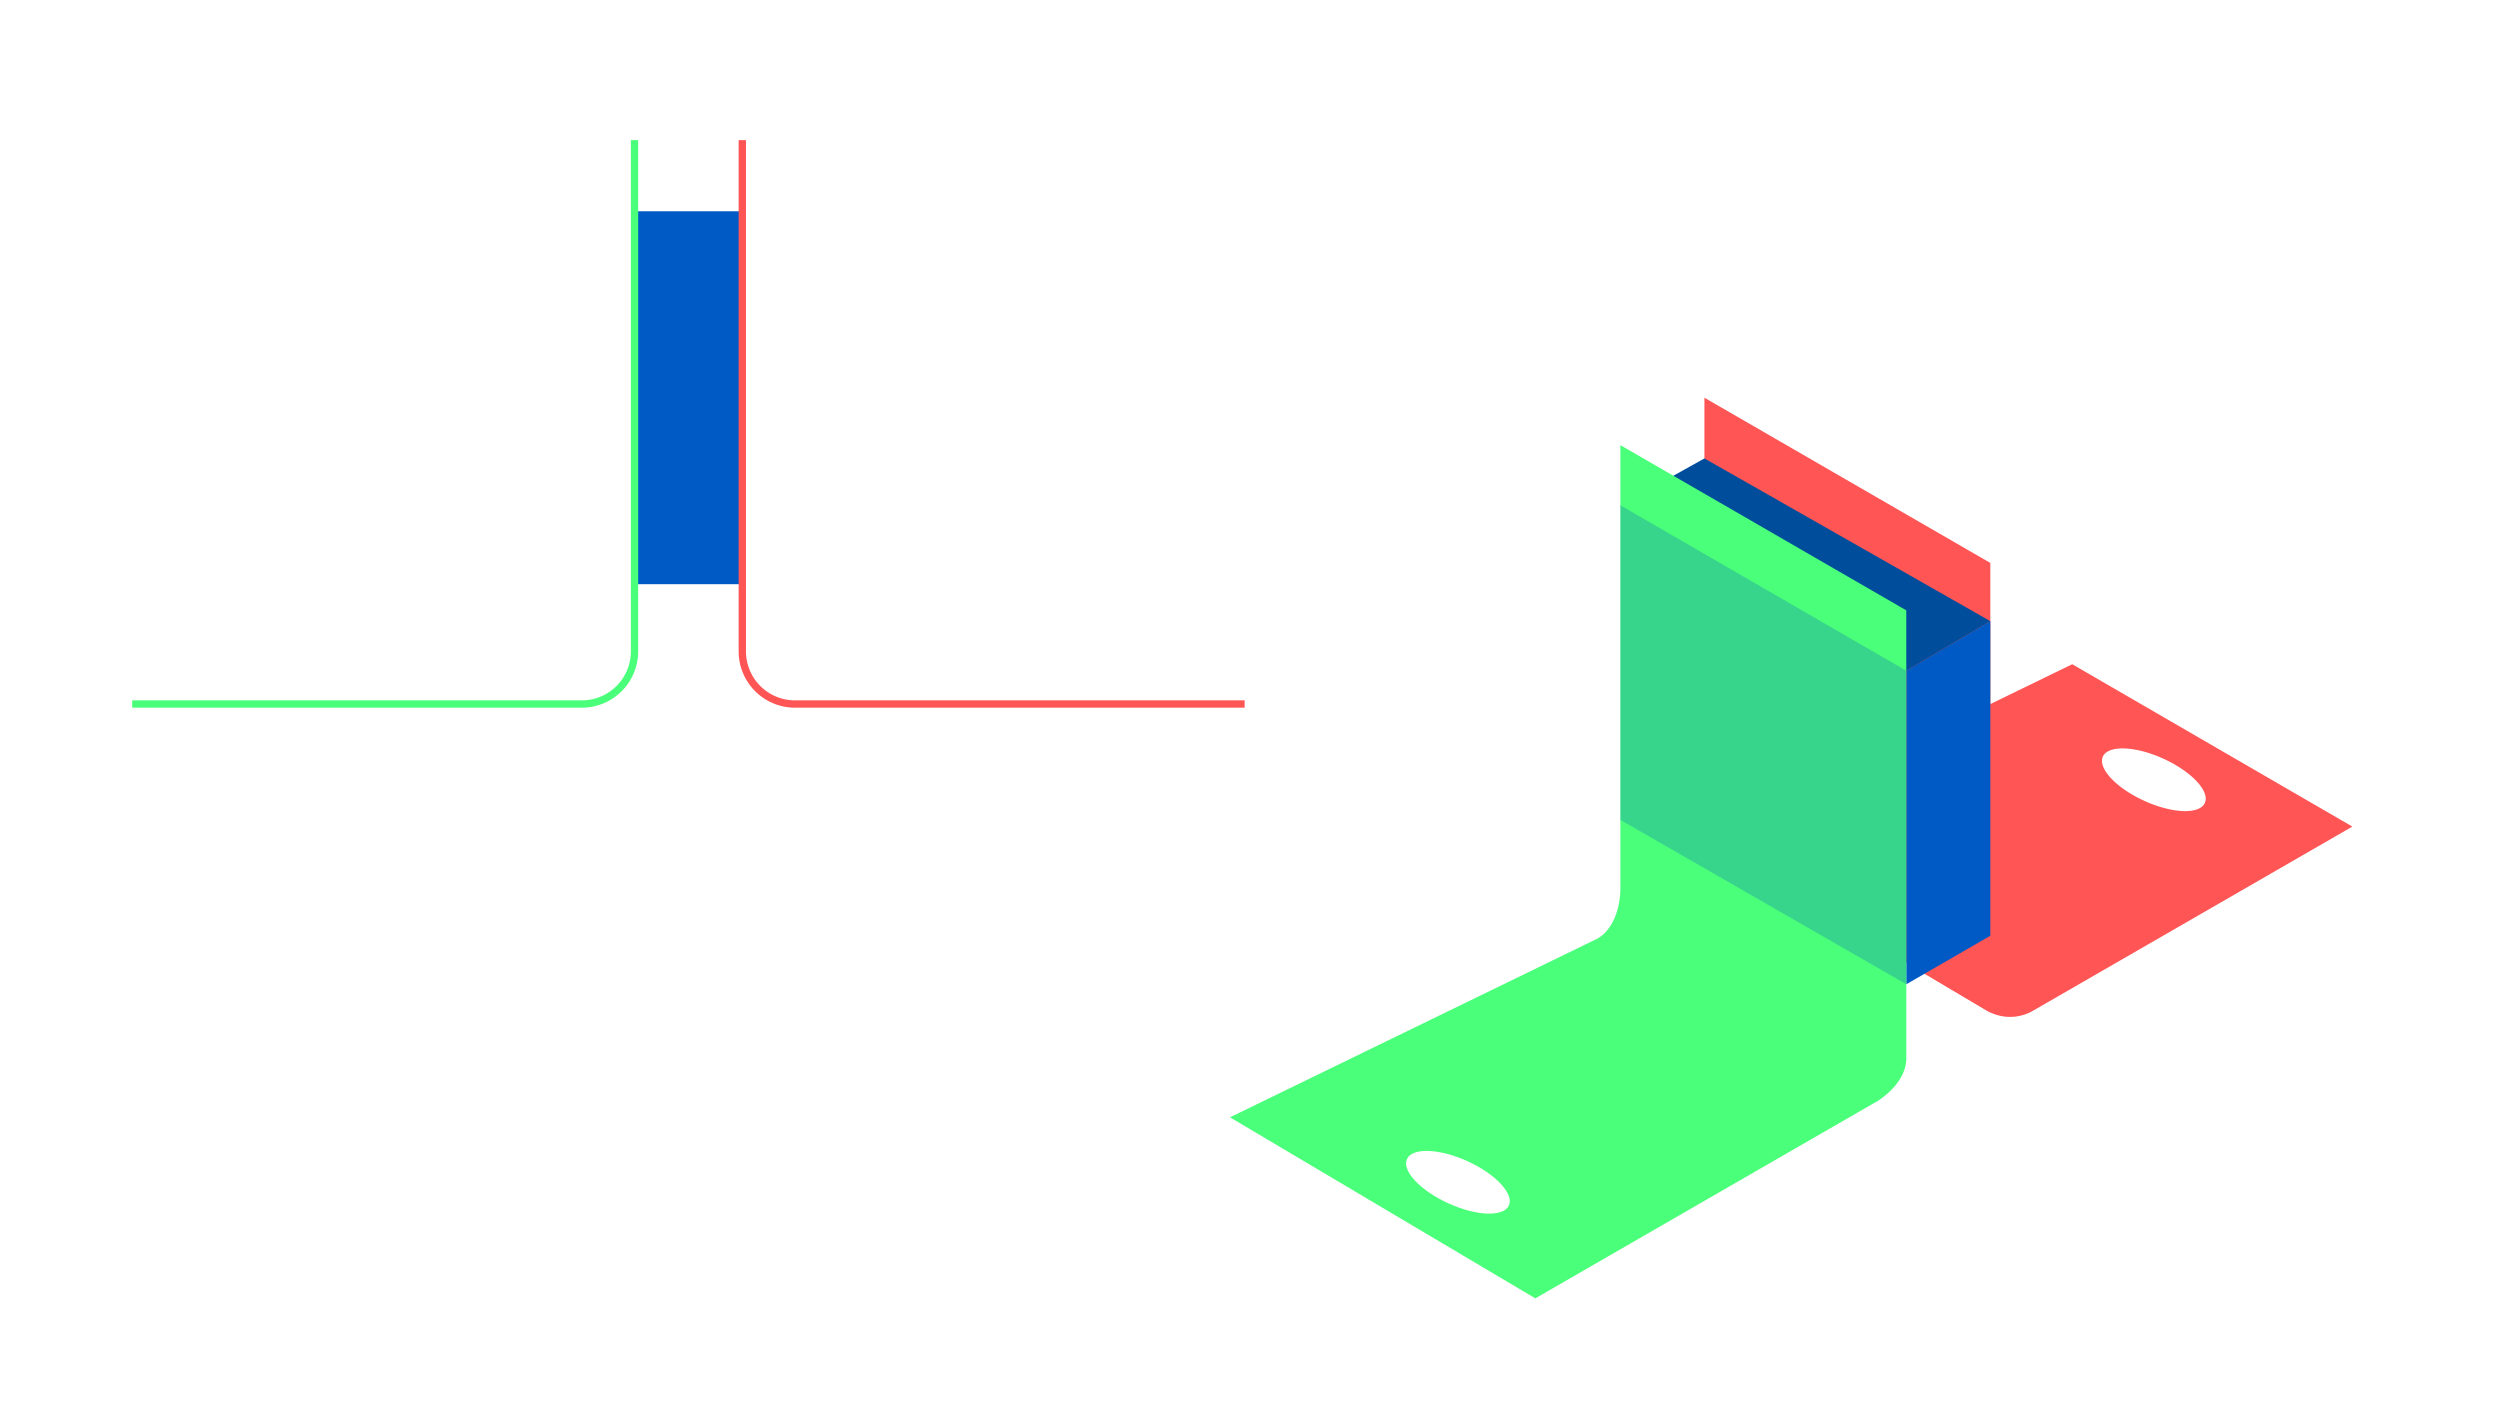 <svg id="Layer_1" data-name="Layer 1" xmlns="http://www.w3.org/2000/svg" viewBox="0 0 1024 576"><defs><style>.cls-1,.cls-7{fill:#005ac5;}.cls-2,.cls-3{fill:none;stroke-linejoin:round;stroke-width:3px;}.cls-2{stroke:#4aff79;}.cls-3{stroke:#f55;}.cls-4{fill:#f55;}.cls-5{fill:#004e9b;}.cls-6{fill:#4aff79;}.cls-7{opacity:0.25;}</style></defs><rect class="cls-1" x="259.9" y="86.534" width="44.147" height="152.747"/><path class="cls-2" d="M259.9,57.386v209.403A21.581,21.581,0,0,1,238.32,288.37H54.144"/><path class="cls-3" d="M304.048,57.386v209.403A21.581,21.581,0,0,0,325.628,288.37H509.804"/><polygon class="cls-4" points="698.132 162.907 815.238 230.581 815.238 414.773 698.132 345.333 698.132 162.907"/><path class="cls-4" d="M848.78,272.068,698.132,345.333l115.642,68.572a18.726,18.726,0,0,0,18.904.115l130.855-75.454Zm29.505,55.949c-11.528-5.254-19.114-13.374-16.943-18.137s13.276-4.365,24.804.889,19.114,13.374,16.943,18.137S889.813,333.271,878.285,328.017Z"/><polygon class="cls-1" points="815.238 383.289 780.812 403.15 780.812 274.716 815.238 254.414 815.238 383.289"/><polygon class="cls-5" points="815.238 254.414 698.132 187.77 663.706 206.969 780.812 274.716 815.238 254.414"/><path class="cls-6" d="M663.706,182.327v182.426s0,14.123-9.253,19.632L503.804,457.649l125.061,74.156,128.921-74.339,11.419-6.585s11.166-6.759,11.607-16.69V250.001ZM618.039,493.773c-2.171,4.763-13.276,4.365-24.804-.889s-19.114-13.374-16.943-18.137,13.276-4.365,24.804.889S620.21,489.01,618.039,493.773Z"/><polygon class="cls-7" points="663.706 335.844 780.812 403.15 780.812 274.716 663.706 206.969 663.706 335.844"/></svg>